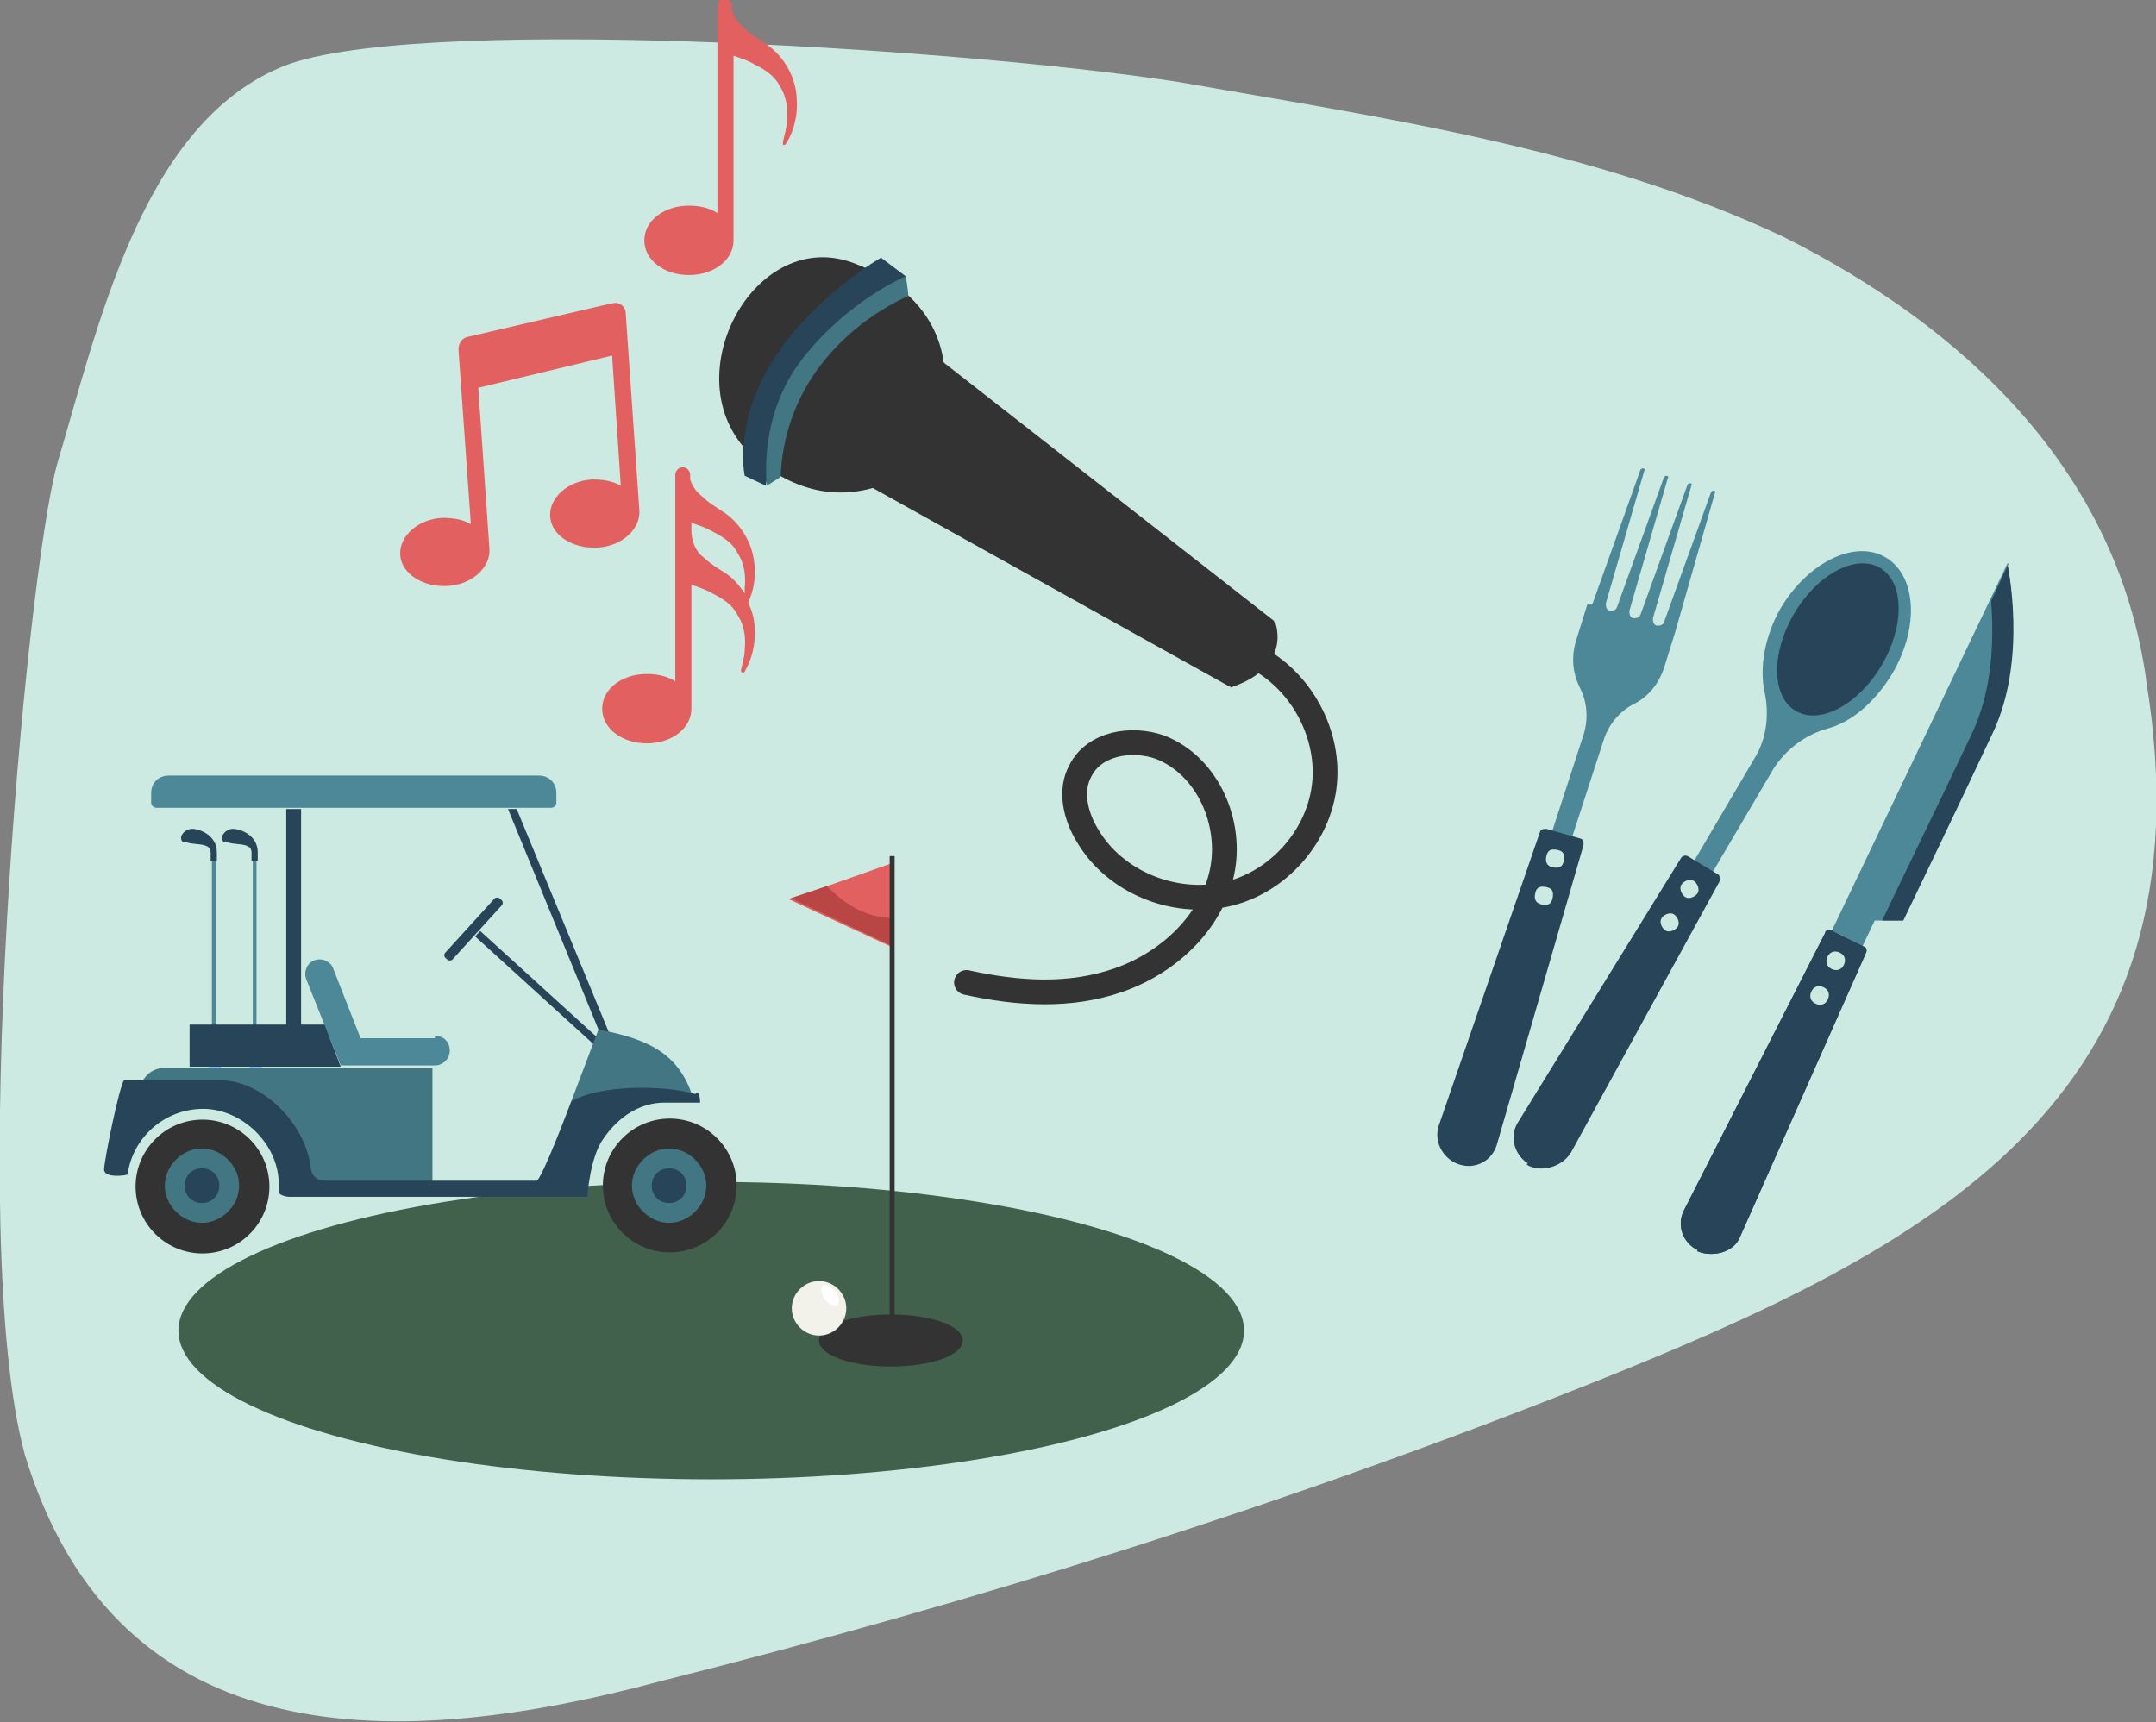 <?xml version="1.0" encoding="UTF-8"?>
<svg xmlns="http://www.w3.org/2000/svg" xmlns:xlink="http://www.w3.org/1999/xlink" version="1.1" viewBox="0 0 174 139">
  <rect x="0" y="0" width="174" height="139" fill="#808080" stroke="none"/>
  <!-- Generator: Adobe Illustrator 29.0.0, SVG Export Plug-In . SVG Version: 2.1.0 Build 186)  -->
  <defs>
    <style>
      .st0 {
        fill: #42614c;
      }

      .st1 {
        fill: #0e587d;
      }

      .st2 {
        fill: none;
        stroke: #333;
        stroke-linecap: round;
        stroke-linejoin: round;
        stroke-width: 2px;
      }

      .st3 {
        fill: #274458;
      }

      .st4 {
        fill: #cdeae2;
        mix-blend-mode: multiply;
      }

      .st5 {
        fill: #9cf;
      }

      .st6 {
        isolation: isolate;
      }

      .st7 {
        fill: #4c8898;
      }

      .st8 {
        fill: #fff;
      }

      .st9 {
        fill: #ba4545;
      }

      .st10 {
        fill: #f2f2eb;
      }

      .st11 {
        fill: #333;
      }

      .st12 {
        fill: #417682;
      }

      .st13 {
        fill: #e26160;
      }

      .st14 {
        clip-path: url(#clippath);
      }
    </style>
    <clipPath id="clippath">
      <path id="SVGID1" data-name="SVGID" class="st3" d="M137,100.9h0c-1.2-.6-1.7-2-1.1-3.2l11.4-22.4c0-.2.3-.3.5-.2l2.6,1.3c.2,0,.3.3.2.5l-10.2,23c-.5,1.2-2.2,1.6-3.4,1.1Z"/>
    </clipPath>
  </defs>
  <g class="st6">
    <g id="Layer_1">
      <g>
        <path class="st4" d="M173.2,54.8c-2.4-16.9-14.7-28.4-29.3-35.7-15.3-7.2-32.4-9.6-48.9-12.5-18.2-2.8-62.7-5.5-72.5-1.1C11.4,10.3,7.9,26.4,4.6,37.5c-2.5,9.1-7.4,62.3-2.6,79.9,7.5,24.7,30.4,23.9,51.3,18.3,25.5-6.4,50.6-14.3,75-24,27.3-10.9,50.5-22.8,44.9-56.8v-.2Z"/>
        <g>
          <g>
            <g>
              <path class="st7" d="M147.8,75.2l14.2-29.7s1.6,7.6-1.2,13.7c-2.9,6-7.2,15.1-7.2,15.1h-2.3s-1,2.1-1,2.1c0,0-2.3-1.3-2.4-1.2Z"/>
              <path class="st3" d="M162.1,45.5l-1.4,3c.2,2.8.2,7.1-1.6,10.8-2.6,5.5-6.6,13.7-7.2,15h1.7s4.4-9.1,7.2-15.1c2.9-6,1.2-13.7,1.2-13.7Z"/>
            </g>
            <g>
              <path id="SVGID" class="st3" d="M137,100.9h0c-1.2-.6-1.7-2-1.1-3.2l11.4-22.4c0-.2.3-.3.5-.2l2.6,1.3c.2,0,.3.3.2.5l-10.2,23c-.5,1.2-2.2,1.6-3.4,1.1Z"/>
              <g class="st14">
                <path class="st3" d="M137,100.9h0c-1.2-.6-1.7-2-1.1-3.2l11.4-22.4c0-.2.3-.3.5-.2l2.6,1.3c.2,0,.3.3.2.5l-10.2,23c-.5,1.2-2.2,1.6-3.4,1.1Z"/>
              </g>
            </g>
            <g>
              <path class="st4" d="M148.8,77.9c-.2.4-.6.5-1,.3s-.5-.6-.3-1,.6-.5,1-.3.5.6.3,1Z"/>
              <path class="st4" d="M147.5,80.7c-.2.4-.6.5-1,.3s-.5-.6-.3-1,.6-.5,1-.3.5.6.3,1Z"/>
            </g>
          </g>
          <g>
            <path class="st7" d="M128.5,48.8l3.9-10.9c0,0,.1-.1.2-.1.1,0,.2.1.1.2l-3.1,10.7c0,.2,0,.5.3.6h0c.2,0,.5,0,.6-.3l3.8-10.5c0,0,.1-.1.2-.1.1,0,.2.1.1.2l-3.1,10.7c0,.2,0,.5.3.6h0c.2,0,.5,0,.6-.3l3.8-10.5c0,0,.1-.1.2-.1.1,0,.2.1.1.2l-3.1,10.7c0,.2,0,.5.3.6h0c.2,0,.5,0,.6-.3l3.8-10.5c0,0,.1-.1.2-.1.1,0,.2.1.1.2l-3.2,11.2h0s-.9,2.9-.9,2.9c-.4,1.2-1.2,2.3-2.4,2.9-1.2.6-2.1,1.7-2.5,3l-2.6,8-1.6-.5,2.6-8c.4-1.3.3-2.6-.3-3.8h0c-.6-1.2-.7-2.5-.3-3.8l.9-2.9h0Z"/>
            <path class="st3" d="M117.8,94h0c1.3.4,2.6-.3,3-1.6l7-24.2c0-.2,0-.4-.2-.5l-2.8-.8c-.2,0-.4,0-.5.2l-8.2,23.8c-.4,1.3.4,2.7,1.7,3.1Z"/>
            <g>
              <path class="st4" d="M124.8,69.1c-.1.4,0,.8.5.9s.8,0,.9-.5,0-.8-.5-.9-.8,0-.9.5Z"/>
              <path class="st4" d="M123.9,72.1c-.1.4,0,.8.5.9s.8,0,.9-.5,0-.8-.5-.9-.8,0-.9.5Z"/>
            </g>
          </g>
          <g>
            <g>
              <path class="st7" d="M143.7,49.1c2.2-3.7,6-5.6,8.5-4.1,2.5,1.5,2.7,5.7.5,9.4-1.4,2.3-3.3,3.9-5.2,4.4-1.8.5-3.4,1.7-4.4,3.3l-5,8.5-1.5-.9,5-8.5c1-1.6,1.2-3.6.8-5.4-.4-1.9,0-4.4,1.3-6.7Z"/>
              <ellipse class="st3" cx="148.3" cy="51.6" rx="6.7" ry="4.1" transform="translate(28.6 153.2) rotate(-59.5)"/>
            </g>
            <path class="st3" d="M123.2,94h0c1.1.7,2.9.2,3.6-1l12-21.9c0-.2,0-.4-.1-.5l-2.5-1.5c-.2-.1-.4,0-.5.1l-13.2,21.4c-.7,1.1-.3,2.6.8,3.3Z"/>
            <g>
              <path class="st4" d="M135.7,71.4c-.2.3,0,.8.3,1s.8,0,1-.3,0-.8-.3-1-.8,0-1,.3Z"/>
              <path class="st4" d="M134.1,74.1c-.2.3,0,.8.3,1s.8,0,1-.3,0-.8-.3-1-.8,0-1,.3Z"/>
            </g>
          </g>
        </g>
        <g>
          <g>
            <polygon class="st13" points="71.9 69.7 72.1 76.5 63.7 72.6 71.9 69.7"/>
            <path class="st9" d="M66.7,71.5c1,1,2.8,2.6,5.4,2.6v2.3s-8.3-3.9-8.3-3.9l3-1Z"/>
          </g>
          <ellipse class="st0" cx="57.4" cy="107.4" rx="43" ry="12"/>
          <rect class="st11" x="71.8" y="69.1" width=".4" height="39.2"/>
          <path class="st11" d="M66.1,108.2c0,1.2,2.6,2.1,5.8,2.1s5.8-.9,5.8-2.1-2.6-2.1-5.8-2.1-5.8.9-5.8,2.1Z"/>
          <g>
            <path class="st10" d="M63.9,105.6c0,1.2,1,2.2,2.2,2.2s2.2-1,2.2-2.2c0-1.2-1-2.2-2.2-2.2s-2.2,1-2.2,2.2Z"/>
            <path class="st8" d="M66.4,103.8c-.2.2-.1.7.2,1.1s.8.6,1,.4c.2-.2.1-.7-.2-1.1-.4-.4-.8-.6-1-.4Z"/>
          </g>
        </g>
        <g>
          <rect class="st3" x="43.1" y="73.2" width=".6" height="13.2" transform="translate(-44.8 58.2) rotate(-47.7)"/>
          <rect class="st3" x="35" y="74.6" width="6.5" height=".8" rx=".3" ry=".3" transform="translate(-43 52.8) rotate(-47.7)"/>
          <polygon class="st3" points="41.7 65.3 41 65.3 48.3 83.1 49.5 84.2 41.7 65.3"/>
          <path class="st12" d="M46.1,88.9l2.2-5.8c4.3.8,6.5,2.1,7.6,5.4l-9.8.4Z"/>
          <g>
            <rect class="st7" x="10.5" y="76" width="13.6" height=".3" transform="translate(-58.9 93.5) rotate(-90)"/>
            <path class="st1" d="M15.5,86h4.1v.9h-4.1c-.2,0-.3-.1-.3-.3v-.2c0-.2.1-.3.3-.3Z" transform="translate(-69.1 103.8) rotate(-90)"/>
            <polygon class="st1" points="17.5 83 17.8 84.3 16.9 84.3 17.2 83 17.5 83"/>
            <path class="st3" d="M14.9,67.9c.6.4,2.1,0,2.1.9v.7h.5v-.7c0-1.4-1.4-1.9-2-1.9-.6,0-1.2.7-.7,1.1Z"/>
            <path class="st5" d="M17.8,87.9v.2h-.9v-.2h.9ZM16.9,87.3v.2h.9v-.2h-.9ZM16.9,86.7v.2h.9v-.2h-.9ZM16.9,86.1v.2h.9v-.2h-.9ZM16.9,85.5v.2h.9v-.2h-.9ZM16.9,84.9v.2h.9v-.2h-.9ZM16.9,84.3v.2h.9v-.2h-.9Z"/>
          </g>
          <g>
            <rect class="st7" x="13.8" y="76" width="13.6" height=".3" transform="translate(-55.6 96.9) rotate(-90)"/>
            <path class="st1" d="M18.8,86h4.1v.9h-4.1c-.2,0-.3-.1-.3-.3v-.2c0-.2.1-.3.3-.3Z" transform="translate(-65.8 107.1) rotate(-90)"/>
            <polygon class="st1" points="20.8 83 21.1 84.3 20.2 84.3 20.5 83 20.8 83"/>
            <path class="st3" d="M18.2,67.9c.6.4,2.1,0,2.1.9v.7h.5v-.7c0-1.4-1.4-1.9-2-1.9-.6,0-1.2.7-.7,1.1Z"/>
            <path class="st5" d="M21.1,87.9v.2h-.9v-.2h.9ZM20.2,87.3v.2h.9v-.2h-.9ZM20.2,86.7v.2h.9v-.2h-.9ZM20.2,86.1v.2h.9v-.2h-.9ZM20.2,85.5v.2h.9v-.2h-.9ZM20.2,84.9v.2h.9v-.2h-.9ZM20.2,84.3v.2h.9v-.2h-.9Z"/>
          </g>
          <path class="st12" d="M11.4,87.3l.2-.2c.4-.6,1-.9,1.7-.9h21.6v9.6h-9.8l-3.8-6-9.8-2.4Z"/>
          <g>
            <circle class="st11" cx="54" cy="95.7" r="5.4" transform="translate(-51.8 66.2) rotate(-45)"/>
            <path class="st12" d="M56.1,93.6c1.2,1.2,1.2,3,0,4.2-1.2,1.2-3,1.2-4.2,0s-1.2-3,0-4.2,3-1.2,4.2,0Z"/>
            <path class="st3" d="M52.6,95.7c0,.8.6,1.4,1.4,1.4s1.4-.6,1.4-1.4-.6-1.4-1.4-1.4-1.4.6-1.4,1.4Z"/>
          </g>
          <g>
            <circle class="st11" cx="16.3" cy="95.7" r="5.4" transform="translate(-66.4 45) rotate(-48.8)"/>
            <path class="st12" d="M18.4,93.6c1.2,1.2,1.2,3,0,4.2-1.2,1.2-3,1.2-4.2,0-1.2-1.2-1.2-3,0-4.2,1.2-1.2,3-1.2,4.2,0Z"/>
            <path class="st3" d="M14.9,95.7c0,.8.6,1.4,1.4,1.4s1.4-.6,1.4-1.4-.6-1.4-1.4-1.4-1.4.6-1.4,1.4Z"/>
          </g>
          <path class="st3" d="M56.1,88.3c-2.4-.7-7.6-.8-10,.6,0,0-2.4,6.4-2.8,6.4h-17.2c-.5,0-.9-.4-1-.9-.4-3.8-4-7.2-7.3-7.2h-7.8c-.4.6-1.6,6.5-1.6,7.2s1.7.5,1.9.4c.4-3,3-5.3,6.1-5.3s6.1,2.8,6.1,6.1,0,.4,0,.7c.2.2.6.3.8.3h24.1s.2-3.2,1.3-4.7c1.3-1.9,3.1-2.9,4.9-2.9h2.9s0-.7-.2-.8Z"/>
          <path class="st7" d="M35.1,83.8h-6l-2.2-5.6c-.2-.6-.9-.9-1.5-.7-.6.2-.9.9-.7,1.5l2.8,7h0s7.6,0,7.6,0c.6,0,1.2-.5,1.2-1.2s-.5-1.2-1.2-1.2Z"/>
          <polygon class="st3" points="15.3 82.7 26.2 82.7 27.5 86.1 15.3 86.1 15.3 82.7"/>
          <rect class="st3" x="23.1" y="65.3" width="1.2" height="17.5"/>
          <path class="st7" d="M13.5,62.6h30c.8,0,1.4.6,1.4,1.4v.8c0,.2-.2.4-.4.4H12.6c-.2,0-.4-.2-.4-.4v-.8c0-.8.6-1.4,1.4-1.4Z"/>
        </g>
        <g>
          <g>
            <path class="st11" d="M76.2,30.7s.8-6.5-7.4-9.5c-8.3-3-15,10.3-7.5,16.1,7.5,5.8,13.7-.5,13.7-.5l1.3-6.1Z"/>
            <g>
              <path class="st3" d="M73.1,22.3l-2-1.5s-5.1,2.9-8.4,7.8c-3.6,5.3-2.6,9.8-2.6,9.8l1.7.8s1-6.5,2.9-9.1c1.9-2.7,8.4-7.8,8.4-7.8Z"/>
              <path class="st12" d="M73.3,23.9c-1.9.8-9.9,5-10.3,14.6l-1.1.7s-.8-5.6,2.9-10.3c3.7-4.7,8.3-6.6,8.3-6.6,0,0,.2,1.1.2,1.6Z"/>
            </g>
            <g>
              <path class="st11" d="M70.1,39.2l29.1,16.2c5.1-1.7,3.6-5.3,3.6-5.3l-27.1-21.2c-7.1,5.4-5.6,10.2-5.6,10.2Z"/>
              <path class="st11" d="M99.3,55.5c5.1-1.7,3.6-5.3,3.6-5.3,0,0-4.3.4-3.6,5.3Z"/>
            </g>
          </g>
          <path class="st2" d="M100.8,52.8c3.9,1.7,6.5,6.1,6.1,10.4s-3.8,8.1-8,9-8.9-1-11.1-4.7c-1-1.6-1.5-3.7-.6-5.3,1.1-2.2,4.1-2.7,6.4-1.9,3.9,1.5,5.9,6.2,5,10.2-.9,4-4.3,7.2-8.3,8.6s-8.2,1.1-12.3.2"/>
        </g>
        <path class="st13" d="M49.3,24.5l-11.6,2.7c-.4.1-.7.5-.7,1l1,14.1c-.7-.4-1.5-.5-2.3-.5-2,.1-3.5,1.5-3.4,3s1.8,2.6,3.8,2.5,3.5-1.5,3.4-3l-.9-13,10.8-2.6.7,10.5c-.7-.4-1.5-.5-2.3-.5-2,.1-3.5,1.5-3.4,3s1.8,2.6,3.8,2.5,3.5-1.5,3.4-3l-1.1-15.9c0-.6-.6-1-1.1-.8Z"/>
        <path class="st13" d="M64.3,7.9c-.1-1.7-1-3.3-2.4-4.3-.6-.4-1.3-.8-1.8-1.3-.5-.4-.8-.8-1-1.4s0-.3,0-.4c0-.3-.3-.6-.6-.6h0c-.4,0-.6.3-.6.6v16.7c-.6-.4-1.4-.6-2.3-.6-2,0-3.6,1.2-3.6,2.8s1.6,2.8,3.6,2.8,3.6-1.2,3.6-2.8V4.5c.6.2,1.2.4,1.7.7.8.4,1.6.9,2,1.7.6.9.7,1.9.6,2.9,0,.5-.2,1.1-.3,1.6s.2.3.3.1c.6-1,.9-2.3.8-3.5Z"/>
        <path class="st13" d="M60.4,48.6c.4-.9.6-1.9.5-2.9-.1-1.7-1-3.3-2.4-4.3-.6-.4-1.3-.8-1.8-1.3-.5-.4-.8-.8-1-1.4,0-.1,0-.3,0-.4,0-.3-.3-.6-.6-.6s-.6.3-.6.6v16.7c-.6-.4-1.4-.6-2.3-.6-2,0-3.6,1.2-3.6,2.8s1.6,2.8,3.6,2.8,3.6-1.2,3.6-2.8v-10c.6.2,1.2.4,1.7.7.8.4,1.6.9,2,1.7.6.9.7,1.9.6,2.9,0,.5-.2,1.1-.3,1.6,0,.2.2.3.3.1.6-1,.9-2.3.8-3.5,0-.7-.2-1.4-.5-2ZM58.6,46.3c-.6-.4-1.3-.8-1.8-1.3,0,0,0,0,0,0-.7-.5-1-1.4-1-2.2v-.6c.6.2,1.2.4,1.7.7.8.4,1.6.9,2,1.7.6.9.7,1.9.6,2.9,0,.2,0,.3,0,.4-.4-.6-.9-1.2-1.5-1.6Z"/>
      </g>
    </g>
  </g>
</svg>